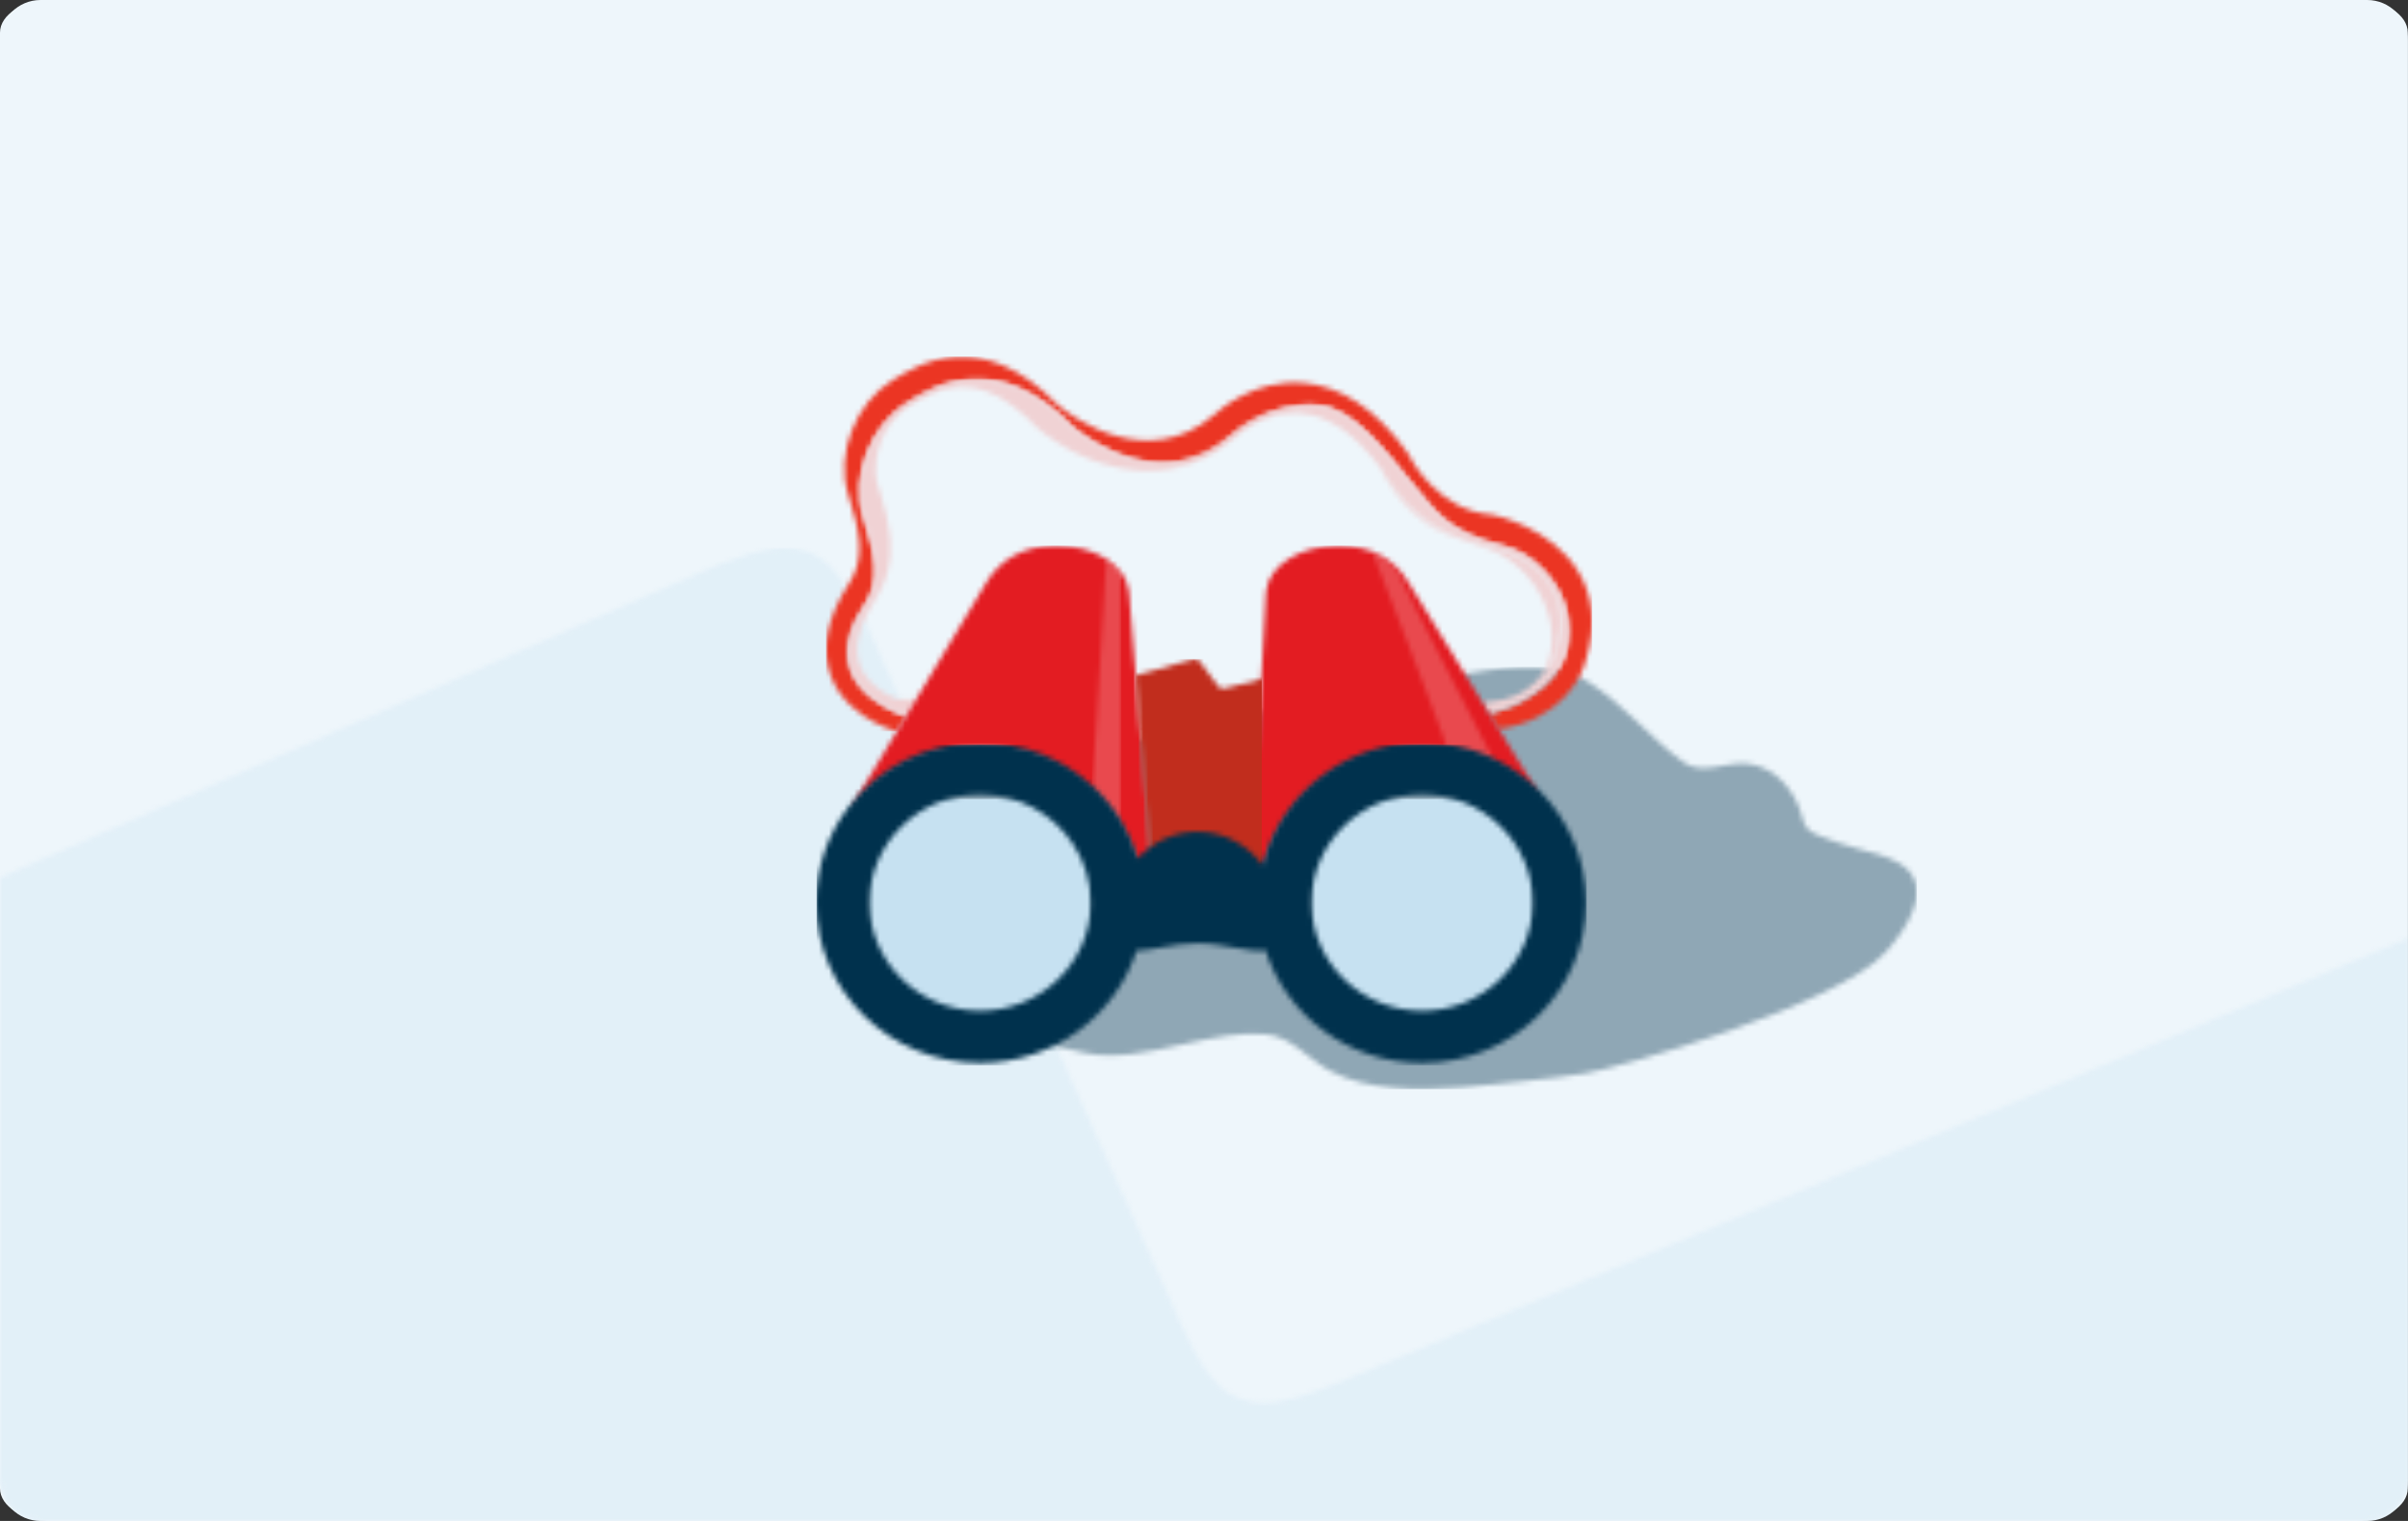 <svg width="475" height="300" viewBox="0 0 475 300" fill="none" xmlns="http://www.w3.org/2000/svg">
<rect x="0" y="0" width="475" height="300" fill="#333333" stroke="none"/>
<path d="M0 8C0 3.582 3.582 0 8 0H466.953C471.371 0 474.953 3.582 474.953 8V292C474.953 296.418 471.371 300 466.953 300H8C3.582 300 0 296.418 0 292V8Z" fill="#EEF6FB"/>
<path d="M0 6.434C0 2.881 4.536 0 10.132 0H464.821C470.417 0 474.953 2.881 474.953 6.434V293.566C474.953 297.119 470.417 300 464.821 300H10.132C4.536 300 0 297.119 0 293.566V6.434Z" fill="#EEF6FB"/>
<g opacity="0.3">
<mask id="mask0_28_9609" style="mask-type:luminance" maskUnits="userSpaceOnUse" x="0" y="108" width="475" height="192">
<path d="M467 108C471.418 108 475 111.582 475 116V292C475 296.418 471.418 300 467 300H8C3.582 300 0 296.418 0 292V116C0 111.582 3.582 108 8 108H467Z" fill="white"/>
</mask>
<g mask="url(#mask0_28_9609)">
<mask id="mask1_28_9609" style="mask-type:luminance" maskUnits="userSpaceOnUse" x="-43" y="107" width="536" height="725">
<path d="M141.149 111.605C149.522 108.53 155.648 106.135 161.739 110.006C166.398 113.173 170.325 121.609 173.622 129.152L230.531 255.697C233.836 263.413 237.526 271.756 242.241 274.736C248.374 278.488 254.418 276.332 262.823 273.219L481.221 182.534C486.49 180.346 492.289 184.218 492.289 189.922V727.556C492.289 730.792 490.339 733.71 487.348 734.948L263.085 827.758C254.697 830.977 248.62 833.134 242.519 829.433C237.886 826.214 234.082 818.139 230.793 810.501L174.098 684.09C170.801 676.519 167.053 668.244 162.428 665.143C156.336 661.393 150.276 663.733 141.789 666.701L-31.275 741.822C-36.558 744.115 -42.46 740.243 -42.46 734.483V196.796C-42.46 193.612 -40.572 190.732 -37.654 189.461L141.149 111.605Z" fill="white"/>
</mask>
<g mask="url(#mask1_28_9609)">
<path d="M0 116C0 111.581 3.582 108 8 108H467C471.418 108 475 111.581 475 116V292C475 296.418 471.418 300 467 300H8C3.582 300 0 296.418 0 292V116Z" fill="#C6E1F1"/>
</g>
</g>
</g>
<mask id="mask2_28_9609" style="mask-type:luminance" maskUnits="userSpaceOnUse" x="163" y="131" width="216" height="84">
<path d="M313.773 134.795C320.637 139.329 325.438 145.45 331.943 150.255C335.842 153.135 340.604 150.064 344.907 150.652C350.604 151.431 354.155 156.432 355.329 160.592L355.4 160.854L355.542 161.383C355.762 162.177 356.036 162.965 356.687 163.594C357.286 164.174 358.137 164.542 358.969 164.879C361.292 165.817 363.687 166.627 366.129 167.302C369.132 168.131 372.3 168.793 374.83 170.378C381.984 174.859 375.768 183.562 372.072 187.702C362.562 198.349 318.784 210.733 312.728 211.702C309.18 212.269 305.599 212.728 301.992 213.086C293.028 213.976 283.927 215.442 274.726 214.548C270.312 214.12 265.964 213.166 262.16 211.101C258.181 208.942 254.694 204.446 249.669 203.991C244.824 203.552 239.607 204.603 234.356 205.759L232.696 206.126C226.335 207.533 219.976 208.881 214.217 207.71C211.31 207.12 208.415 206.474 205.539 205.769C191.874 202.422 176.592 197.487 167.301 188.082C159.431 180.116 164.111 173.337 169.477 165.75L169.908 165.142C170.483 164.327 171.063 163.504 171.632 162.668L172.057 162.038L172.477 161.404C172.685 161.086 172.891 160.765 173.094 160.443C174.67 157.939 183.245 156.589 186.193 155.734C195.995 152.894 205.976 150.389 215.978 147.96C238.998 142.367 262.328 137.02 286.11 133.367C295.06 131.992 305.742 129.489 313.773 134.795Z" fill="white"/>
</mask>
<g mask="url(#mask2_28_9609)">
<path d="M163.115 131.56H378.116V214.827H163.115V131.56Z" fill="#00314D" fill-opacity="0.4"/>
</g>
<mask id="mask3_28_9609" style="mask-type:luminance" maskUnits="userSpaceOnUse" x="224" y="143" width="25" height="2">
<path d="M224.871 143.594C232.564 143.654 240.568 143.677 248.273 143.639L248.252 144.03L224.902 143.994L224.871 143.594Z" fill="white"/>
</mask>
<g mask="url(#mask3_28_9609)">
<path d="M224.871 143.594H248.273V144.03H224.871V143.594Z" fill="#EB3523"/>
</g>
<mask id="mask4_28_9609" style="mask-type:luminance" maskUnits="userSpaceOnUse" x="162" y="70" width="153" height="75">
<path d="M176.03 75.008C181.233 71.797 193.402 64.282 208.635 79.854C208.676 79.889 208.73 79.935 208.796 79.99L208.945 80.112C211.56 82.239 226.28 93.176 239.523 81.796C240.392 80.979 247.378 74.74 257.051 75.537C264.521 76.15 271.404 80.718 277.513 89.108L277.684 89.342L277.806 89.605C277.808 89.608 277.814 89.622 277.827 89.646L277.879 89.749C278.549 91.052 283.843 100.685 294.238 101.536L294.637 101.593C295.102 101.692 306.096 104.129 311.341 112.762C314.289 117.611 314.828 123.334 312.94 129.775C312.007 134.166 307.256 142.125 295.649 143.806L293.808 140.814C296.891 139.889 298.578 139.48 302.349 137.022C315.879 128.203 308.363 110.566 296.337 107.627C284.922 104.837 282.807 100.277 278.709 95.593C273.059 88.695 266.798 80.5 260.057 79.945C250.386 79.148 243.4 85.389 242.531 86.205C229.425 97.465 214.877 86.877 212.038 84.592L211.802 84.4C211.736 84.345 211.682 84.299 211.641 84.264C196.408 68.692 184.239 76.206 179.038 79.417C171.755 83.914 167.841 93.998 170.312 101.896C172.523 108.954 173.948 114.418 170.534 119.427C160.436 134.241 175.986 140.368 178.685 141.3L177.105 143.925L177.029 144.271L175.517 143.784C175.387 143.743 174.207 143.366 172.616 142.539C169.796 141.074 165.688 138.2 163.866 133.301C161.885 127.97 163.116 121.817 167.528 115.017C170.826 109.935 169.516 104.544 167.306 97.486C164.833 89.588 168.749 79.505 176.03 75.008Z" fill="white"/>
</mask>
<g mask="url(#mask4_28_9609)">
<path d="M162.949 70.353H314.042V144.271H162.949V70.353Z" fill="#EB3523"/>
</g>
<mask id="mask5_28_9609" style="mask-type:luminance" maskUnits="userSpaceOnUse" x="289" y="106" width="19" height="29">
<path d="M289.077 106.638C290.458 107.032 291.922 107.331 293.489 107.474C293.615 107.505 293.809 107.556 294.06 107.627L294.388 107.724C296.865 108.473 303.045 110.78 306.104 115.847C308.156 119.241 308.468 123.407 307.032 128.23L306.966 128.501C306.956 128.556 306.225 131.949 302.738 134.698C310.307 127.226 304.669 111.201 291.831 107.627C290.878 107.316 289.966 106.984 289.077 106.638Z" fill="white"/>
</mask>
<g mask="url(#mask5_28_9609)">
<path d="M289.077 106.638H307.917V134.698H289.077V106.638Z" fill="#F0D2D4"/>
</g>
<mask id="mask6_28_9609" style="mask-type:luminance" maskUnits="userSpaceOnUse" x="167" y="74" width="143" height="68">
<path d="M179.042 79.416C184.242 76.205 196.412 68.692 211.645 84.264C211.699 84.311 211.777 84.376 211.876 84.458L212.042 84.592C214.881 86.876 229.429 97.466 242.534 86.204C243.403 85.388 250.389 79.148 260.061 79.946C266.802 80.5 273.065 88.694 278.713 95.593C282.811 100.276 284.926 104.836 296.341 107.627C308.366 110.566 315.883 128.203 302.353 137.021C298.582 139.479 296.895 139.89 293.811 140.814L292.4 138.523L293.334 138.492C297.561 138.174 300.649 136.76 302.738 134.698C306.224 131.949 306.955 128.556 306.966 128.501L307.033 128.23C308.468 123.407 308.155 119.241 306.103 115.846C302.534 109.936 294.719 107.781 293.489 107.474C291.921 107.33 290.458 107.032 289.077 106.637C281.564 103.711 276.332 99.441 272.383 92.369C271.762 91.527 271.139 90.734 270.508 89.988C269.877 89.243 269.241 88.546 268.6 87.897C266.039 85.302 263.398 83.484 260.697 82.454C259.345 81.938 257.979 81.62 256.601 81.501C256.146 81.462 255.698 81.445 255.258 81.448C254.377 81.456 253.528 81.543 252.718 81.689C251.907 81.834 251.134 82.04 250.408 82.282C249.318 82.645 248.33 83.095 247.47 83.554C246.035 84.32 244.954 85.121 244.337 85.618C244.106 85.806 243.94 85.95 243.846 86.035L243.767 86.106L243.754 86.118L243.629 86.233C240.867 88.619 238.014 90.26 235.153 91.31C234.199 91.66 233.246 91.944 232.294 92.17C229.438 92.843 226.605 92.977 223.877 92.726C222.966 92.642 222.07 92.515 221.188 92.352C219.863 92.106 218.573 91.777 217.327 91.385C216.496 91.123 215.685 90.833 214.896 90.519C214.107 90.206 213.342 89.87 212.601 89.517C212.028 89.244 211.476 88.956 210.934 88.665C209.276 87.77 207.776 86.806 206.479 85.846C206.076 85.55 205.694 85.252 205.333 84.96C205.241 84.885 205.149 84.811 205.061 84.736C204.858 84.567 204.657 84.397 204.469 84.231L204.414 84.179L204.3 84.071C203.956 83.719 203.616 83.38 203.279 83.054C202.943 82.729 202.609 82.417 202.28 82.119C200.627 80.63 199.059 79.473 197.561 78.599C197.262 78.424 196.965 78.26 196.671 78.109C195.363 77.43 194.111 76.964 192.906 76.68C192.503 76.584 192.108 76.509 191.717 76.453C190.933 76.339 190.17 76.3 189.425 76.323C189.053 76.335 188.684 76.363 188.321 76.405C187.592 76.489 186.881 76.631 186.185 76.82C185.836 76.914 185.492 77.02 185.151 77.137C184.637 77.313 184.132 77.51 183.636 77.727C182.141 78.379 180.703 79.2 179.301 80.064C177.914 80.921 176.691 82.115 175.685 83.509C174.677 84.902 173.891 86.493 173.375 88.142C173.146 88.877 172.972 89.621 172.855 90.365C172.565 92.224 172.641 94.079 173.159 95.735C173.415 96.554 173.679 97.396 173.935 98.26C174.575 100.421 175.164 102.714 175.455 105.079C175.514 105.553 175.56 106.029 175.593 106.507C175.657 107.464 175.668 108.431 175.606 109.404C175.571 109.962 175.504 110.526 175.419 111.088C175.328 111.681 175.209 112.277 175.056 112.872C174.666 114.396 174.028 115.923 173.144 117.44C172.993 117.7 172.865 117.961 172.697 118.22C172.07 119.188 171.551 120.118 171.085 121.031C170.314 122.549 169.739 124 169.418 125.359C168.904 127.538 168.969 129.509 169.619 131.258C169.794 131.727 170.017 132.162 170.258 132.579C170.353 132.74 170.459 132.89 170.563 133.043C170.717 133.274 170.875 133.5 171.046 133.714C171.196 133.901 171.348 134.084 171.507 134.257C171.631 134.393 171.759 134.521 171.886 134.65C172.091 134.852 172.294 135.057 172.506 135.24C174.259 136.761 176.192 137.631 176.995 137.944L180.702 137.951L178.688 141.299C175.99 140.369 160.44 134.24 170.538 119.427C173.952 114.417 172.527 108.954 170.316 101.896C167.844 93.998 171.759 83.914 179.042 79.416Z" fill="white"/>
</mask>
<g mask="url(#mask6_28_9609)">
<path d="M167.167 74.762H309.568V141.299H167.167V74.762Z" fill="#F0D2D4"/>
</g>
<mask id="mask7_28_9609" style="mask-type:luminance" maskUnits="userSpaceOnUse" x="224" y="140" width="25" height="4">
<path d="M248.474 140.02L248.279 143.64C240.574 143.678 232.571 143.654 224.877 143.594L224.654 140.832L248.474 140.02Z" fill="white"/>
</mask>
<g mask="url(#mask7_28_9609)">
<path d="M224.654 140.02H248.474V143.658H224.654V140.02Z" fill="#F0D2D4"/>
</g>
<mask id="mask8_28_9609" style="mask-type:luminance" maskUnits="userSpaceOnUse" x="272" y="92" width="18" height="15">
<path d="M272.622 92.826C274.012 95.411 279.203 103.817 289.075 106.637C280.898 104.327 276.235 99.832 272.622 92.826Z" fill="white"/>
</mask>
<g mask="url(#mask8_28_9609)">
<path d="M272.622 92.826H289.075V106.637H272.622V92.826Z" fill="#F0D2D4"/>
</g>
<mask id="mask9_28_9609" style="mask-type:luminance" maskUnits="userSpaceOnUse" x="272" y="92" width="18" height="15">
<path d="M272.383 92.369C276.332 99.441 281.564 103.711 289.077 106.638C279.204 103.819 274.012 95.411 272.624 92.826C272.543 92.674 272.462 92.526 272.383 92.369Z" fill="white"/>
</mask>
<g mask="url(#mask9_28_9609)">
<path d="M272.383 92.369H289.077V106.638H272.383V92.369Z" fill="#F0D2D4"/>
</g>
<mask id="mask10_28_9609" style="mask-type:luminance" maskUnits="userSpaceOnUse" x="167" y="107" width="61" height="66">
<path d="M208.402 107.626C215.916 107.626 222.062 111.513 222.628 116.442L222.683 116.445L224.425 138.015L224.652 140.832L224.875 143.595L224.907 143.995L227.192 172.297L224.543 170.613C223.774 167.861 222.636 165.26 221.179 162.86C219.602 160.258 217.654 157.897 215.407 155.844C209.621 150.556 201.861 147.309 193.337 147.309C182.757 147.309 173.346 152.303 167.44 160.005L177.111 143.926L178.69 141.3L180.704 137.95L181.388 136.816L194.51 114.996C197.128 110.565 201.64 107.626 208.402 107.626Z" fill="white"/>
</mask>
<g mask="url(#mask10_28_9609)">
<path d="M167.44 107.626H227.192V172.297H167.44V107.626Z" fill="#E31C22"/>
</g>
<mask id="mask11_28_9609" style="mask-type:luminance" maskUnits="userSpaceOnUse" x="215" y="110" width="7" height="53">
<path d="M218.172 110.566C218.172 110.566 221.179 112.037 221.179 113.505V162.859C219.602 160.259 217.652 157.897 215.406 155.843C215.64 152.483 215.908 148.362 216.182 143.983C216.193 143.827 216.202 143.67 216.212 143.513C216.262 142.72 216.312 141.921 216.362 141.116C216.426 140.083 216.489 139.043 216.554 138.004L216.617 136.97C216.638 136.626 216.659 136.281 216.68 135.937L216.742 134.906C216.794 134.048 216.846 133.193 216.897 132.346L216.958 131.332C217.623 120.222 218.172 110.566 218.172 110.566Z" fill="white"/>
</mask>
<g mask="url(#mask11_28_9609)">
<path d="M215.406 110.566H221.179V162.859H215.406V110.566Z" fill="white" fill-opacity="0.2"/>
</g>
<mask id="mask12_28_9609" style="mask-type:luminance" maskUnits="userSpaceOnUse" x="246" y="107" width="58" height="66">
<path d="M264.02 107.627C270.783 107.627 275.295 110.566 277.912 114.995L292.149 138.113L292.4 138.523L293.813 140.814L295.654 143.806L303.755 156.959C301.244 154.421 298.303 152.296 295.048 150.689C292.096 149.234 288.891 148.199 285.509 147.686C283.883 147.439 282.22 147.309 280.526 147.309C265.681 147.309 253.148 157.139 249.355 170.486L246.733 172.296L248.256 144.031L248.276 143.639L248.471 140.02L248.578 138.05L249.739 116.445L249.795 116.442C250.36 111.512 256.506 107.627 264.02 107.627Z" fill="white"/>
</mask>
<g mask="url(#mask12_28_9609)">
<path d="M246.733 107.627H303.755V172.296H246.733V107.627Z" fill="#E31C22"/>
</g>
<mask id="mask13_28_9609" style="mask-type:luminance" maskUnits="userSpaceOnUse" x="270" y="109" width="26" height="42">
<path d="M270.786 109.094C270.786 109.094 274.823 110.965 276.047 113.652C276.314 114.24 277.44 116.471 279.034 119.595L279.604 120.711C281.041 123.52 282.781 126.908 284.589 130.42L285.083 131.381C286.24 133.628 287.416 135.91 288.55 138.108C288.643 138.289 288.734 138.465 288.827 138.644C289.38 139.717 289.922 140.766 290.446 141.781C290.856 142.577 291.256 143.348 291.64 144.094C293.022 146.767 294.212 149.072 295.049 150.689C292.097 149.233 288.891 148.198 285.51 147.686C285.237 146.869 284.789 145.621 284.224 144.082C284.052 143.618 283.872 143.13 283.68 142.614C283.253 141.469 282.781 140.213 282.273 138.868C282.177 138.613 282.08 138.357 281.983 138.098C280.754 134.854 279.351 131.193 277.963 127.592L277.617 126.693C274.1 117.573 270.786 109.094 270.786 109.094Z" fill="white"/>
</mask>
<g mask="url(#mask13_28_9609)">
<path d="M270.786 109.094H295.049V150.689H270.786V109.094Z" fill="white" fill-opacity="0.2"/>
</g>
<path d="M171.508 157.6H215.168V200.285H171.508V157.6Z" fill="#C6E1F1"/>
<path d="M258.695 157.598H302.355V200.285H258.695V157.598Z" fill="#C6E1F1"/>
<mask id="mask14_28_9609" style="mask-type:luminance" maskUnits="userSpaceOnUse" x="218" y="166" width="4" height="5">
<path d="M218.328 166.665L221.176 168.475V170.826C221.176 170.826 220.027 168.584 218.328 166.665Z" fill="white"/>
</mask>
<g mask="url(#mask14_28_9609)">
<path d="M218.328 166.665H221.176V170.826H218.328V166.665Z" fill="#BADDE4"/>
</g>
<mask id="mask15_28_9609" style="mask-type:luminance" maskUnits="userSpaceOnUse" x="223" y="130" width="30" height="48">
<path d="M235.002 130.14C235.479 130.035 235.828 129.952 236.176 130.085C236.44 130.194 236.664 130.485 236.852 130.743L240.097 135.091C240.285 135.354 240.496 135.642 240.763 135.743C241.114 135.872 241.459 135.798 241.937 135.691L252.956 132.915L250.598 176.326L241.952 177.134C241.473 177.244 241.128 177.317 240.78 177.19C240.515 177.08 240.299 176.802 240.112 176.539L236.88 172.198C236.692 171.938 236.478 171.654 236.214 171.548C235.867 171.42 235.522 171.499 235.038 171.602L227.325 174.413L224 133.229L235.002 130.14Z" fill="white"/>
</mask>
<g mask="url(#mask15_28_9609)">
<path d="M224 130.016H248.892V170.627H224V130.016Z" fill="#C12D1D"/>
</g>
<mask id="mask16_28_9609" style="mask-type:luminance" maskUnits="userSpaceOnUse" x="160" y="146" width="153" height="64">
<path d="M280.524 146.399C282.219 146.399 283.883 146.529 285.508 146.777C288.89 147.289 292.094 148.323 295.046 149.779C298.302 151.385 301.242 153.512 303.753 156.048C309.394 161.746 312.876 169.496 312.876 178.031C312.876 195.473 298.362 209.663 280.524 209.663C266.026 209.663 253.723 200.289 249.625 187.416C246.622 188.029 241.733 186.084 236.209 186.084C231.475 186.084 227.207 187.513 224.192 187.535C220.056 200.348 207.787 209.663 193.335 209.663C175.497 209.663 160.984 195.473 160.984 178.031C160.984 170.935 163.386 164.377 167.438 159.094C173.344 151.392 182.755 146.399 193.335 146.399C201.859 146.399 209.619 149.645 215.405 154.933C217.652 156.986 219.6 159.348 221.177 161.948C222.564 164.235 223.654 166.711 224.419 169.318C227.42 166.062 231.591 164.036 236.209 164.036C241.421 164.036 246.061 166.614 249.093 170.631C249.179 170.279 249.256 169.924 249.355 169.576C253.148 156.228 265.679 146.399 280.524 146.399ZM280.524 156.687C268.487 156.687 258.693 166.263 258.693 178.031C258.693 189.799 268.487 199.375 280.524 199.375C292.56 199.375 302.353 189.799 302.353 178.031C302.353 166.263 292.56 156.687 280.524 156.687ZM193.335 156.687L193.288 156.69C181.274 156.716 171.505 166.279 171.505 178.031C171.505 189.799 181.299 199.375 193.335 199.375C205.371 199.375 215.165 189.799 215.165 178.031C215.165 173.725 213.843 169.721 211.59 166.362C207.688 160.544 200.968 156.687 193.335 156.687Z" fill="white"/>
</mask>
<g mask="url(#mask16_28_9609)">
<path d="M161.089 146.902H312.982V210.166H161.089V146.902Z" fill="#00314D"/>
</g>
</svg>
